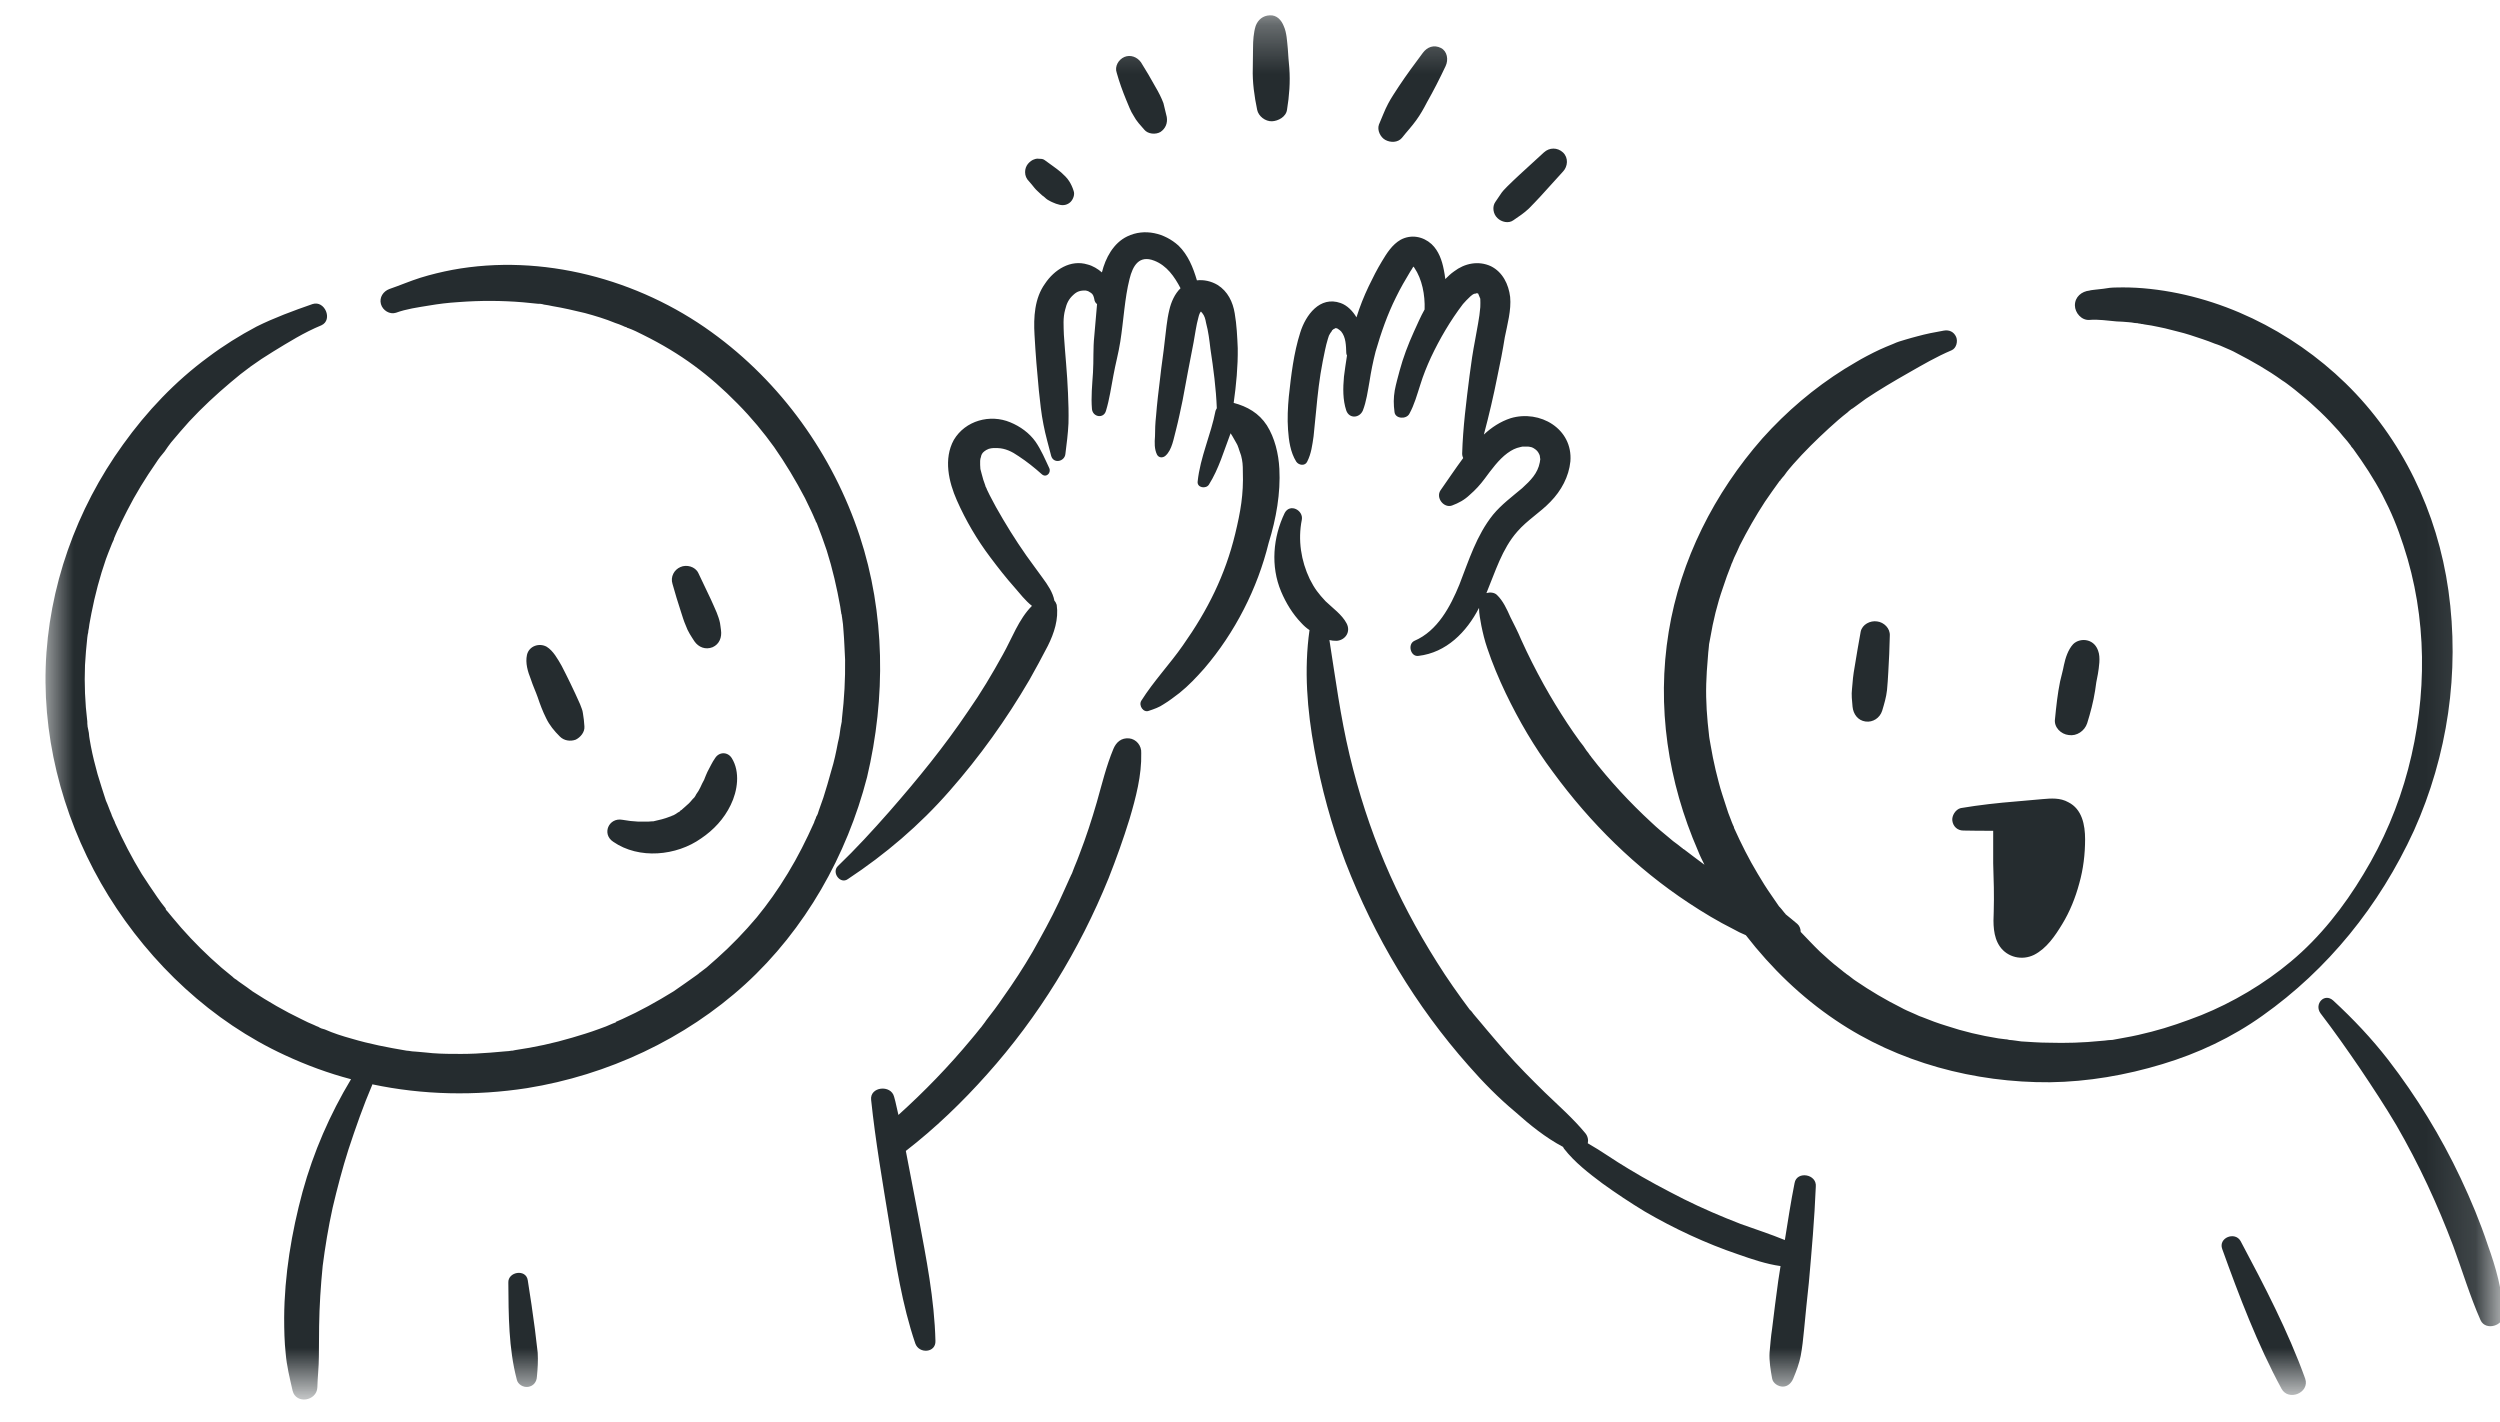 <svg width="51" height="29" viewBox="0 0 51 29" fill="none" xmlns="http://www.w3.org/2000/svg">
<mask id="mask0_31_2758" style="mask-type:luminance" maskUnits="userSpaceOnUse" x="0" y="0" width="51" height="29">
<path d="M0.88 0.297H50.88V28.297H0.88V0.297Z" fill="white"/>
</mask>
<g mask="url(#mask0_31_2758)">
<path d="M46.156 20.719C45.536 21.162 44.839 21.49 44.109 21.709C43.37 21.933 42.594 22.068 41.818 22.078C40.286 22.089 38.724 21.677 37.448 20.813C36.75 20.344 36.135 19.75 35.615 19.078C35.526 19.042 35.443 19 35.359 18.953C35.047 18.797 34.745 18.615 34.453 18.422C33.37 17.709 32.443 16.792 31.677 15.745C31.302 15.245 30.984 14.698 30.714 14.136C30.573 13.839 30.443 13.531 30.339 13.219C30.287 13.068 30.25 12.912 30.219 12.761C30.198 12.641 30.172 12.521 30.172 12.401C29.917 12.896 29.505 13.313 28.938 13.38C28.776 13.406 28.708 13.141 28.854 13.073C29.328 12.87 29.589 12.37 29.771 11.927C29.964 11.432 30.12 10.922 30.458 10.5C30.63 10.292 30.849 10.13 31.052 9.959C31.224 9.802 31.37 9.656 31.412 9.432L31.422 9.365C31.422 9.375 31.412 9.307 31.412 9.297C31.406 9.276 31.396 9.255 31.38 9.229C31.359 9.188 31.292 9.141 31.25 9.125C31.224 9.12 31.193 9.11 31.172 9.11C31.167 9.11 31.104 9.11 31.115 9.11C31.099 9.11 31.083 9.11 31.062 9.11C31.052 9.11 31.021 9.12 31.016 9.12C30.917 9.141 30.844 9.177 30.75 9.245C30.573 9.375 30.422 9.584 30.287 9.766C30.198 9.886 30.099 9.995 29.984 10.094C29.875 10.198 29.76 10.261 29.62 10.313C29.453 10.37 29.287 10.156 29.385 10.005C29.537 9.787 29.688 9.563 29.849 9.344C29.839 9.323 29.828 9.292 29.828 9.255C29.844 8.719 29.912 8.193 29.979 7.662C30.01 7.412 30.047 7.172 30.094 6.927C30.13 6.709 30.182 6.485 30.198 6.266C30.198 6.214 30.203 6.146 30.198 6.094L30.172 6.031C30.167 6.016 30.151 5.99 30.162 5.995C30.146 5.99 30.135 5.979 30.13 5.979C30.115 5.99 30.068 5.995 30.083 5.99C30.052 6 30.016 6.026 29.995 6.047C29.943 6.094 29.88 6.162 29.844 6.203C29.589 6.537 29.37 6.912 29.193 7.287C29.109 7.469 29.031 7.662 28.974 7.849C28.906 8.057 28.854 8.255 28.75 8.443C28.688 8.557 28.464 8.547 28.448 8.406C28.427 8.245 28.427 8.12 28.453 7.964C28.479 7.828 28.516 7.698 28.552 7.563C28.625 7.292 28.724 7.031 28.844 6.766C28.912 6.62 28.979 6.459 29.062 6.313C29.073 6.016 29.01 5.693 28.854 5.464C28.844 5.453 28.844 5.448 28.839 5.438C28.828 5.448 28.828 5.448 28.823 5.453C28.818 5.464 28.787 5.516 28.771 5.537C28.667 5.709 28.568 5.88 28.479 6.063C28.302 6.417 28.172 6.792 28.062 7.172C28.01 7.375 27.969 7.578 27.938 7.781C27.901 7.985 27.875 8.188 27.802 8.375C27.734 8.531 27.526 8.547 27.464 8.375C27.391 8.156 27.396 7.917 27.417 7.682C27.432 7.542 27.458 7.401 27.479 7.25C27.469 7.235 27.464 7.219 27.464 7.198C27.458 7.052 27.458 6.88 27.359 6.761C27.328 6.729 27.292 6.709 27.276 6.698C27.229 6.693 27.26 6.693 27.224 6.698C27.255 6.693 27.224 6.709 27.203 6.714C27.203 6.724 27.177 6.729 27.172 6.745C27.172 6.755 27.141 6.792 27.141 6.792C27.109 6.844 27.109 6.844 27.089 6.912C27.042 7.063 27.016 7.219 26.984 7.37C26.917 7.709 26.88 8.047 26.849 8.38C26.833 8.557 26.812 8.729 26.797 8.901C26.771 9.078 26.75 9.255 26.667 9.417C26.625 9.511 26.495 9.495 26.443 9.417C26.323 9.224 26.292 8.99 26.276 8.766C26.26 8.542 26.271 8.313 26.292 8.089C26.339 7.656 26.391 7.203 26.526 6.781C26.635 6.432 26.922 6.031 27.349 6.182C27.484 6.229 27.599 6.349 27.672 6.474C27.74 6.255 27.823 6.047 27.922 5.839C28.005 5.667 28.094 5.49 28.193 5.328C28.292 5.162 28.401 4.99 28.573 4.891C28.787 4.776 29.031 4.823 29.203 4.979C29.349 5.115 29.417 5.313 29.453 5.5C29.469 5.568 29.474 5.625 29.484 5.693C29.542 5.636 29.594 5.584 29.662 5.537C29.88 5.37 30.162 5.313 30.417 5.432C30.656 5.552 30.776 5.802 30.807 6.057C30.833 6.323 30.75 6.62 30.698 6.88C30.656 7.146 30.604 7.412 30.547 7.677C30.469 8.073 30.375 8.474 30.271 8.865C30.427 8.719 30.609 8.599 30.818 8.531C31.412 8.354 32.089 8.745 32.036 9.412C32.005 9.724 31.849 10.011 31.63 10.235C31.422 10.453 31.156 10.61 30.953 10.844C30.641 11.198 30.505 11.662 30.323 12.099C30.391 12.078 30.484 12.084 30.537 12.136C30.662 12.255 30.74 12.427 30.812 12.589C30.885 12.735 30.964 12.886 31.031 13.047C31.172 13.36 31.328 13.667 31.495 13.969C31.646 14.24 31.802 14.495 31.969 14.75C32.052 14.875 32.141 15.005 32.229 15.125C32.276 15.182 32.323 15.245 32.365 15.313C32.391 15.344 32.411 15.37 32.427 15.396C32.427 15.401 32.443 15.417 32.448 15.422C32.458 15.432 32.458 15.438 32.458 15.438C32.833 15.922 33.245 16.37 33.693 16.782C33.807 16.891 33.922 16.985 34.042 17.084C34.099 17.136 34.161 17.183 34.219 17.224C34.25 17.25 34.286 17.276 34.318 17.302C34.328 17.308 34.333 17.308 34.333 17.318C34.333 17.318 34.339 17.323 34.349 17.323C34.49 17.427 34.625 17.537 34.771 17.641C34.724 17.547 34.677 17.453 34.641 17.36C34.026 15.948 33.792 14.412 34.042 12.886C34.281 11.422 34.974 10.057 35.953 8.943C36.443 8.396 37.005 7.917 37.63 7.526C37.781 7.438 37.927 7.344 38.078 7.266C38.297 7.151 38.401 7.104 38.62 7.016C38.724 6.969 38.755 6.964 38.875 6.927C38.958 6.901 39.042 6.88 39.115 6.86C39.286 6.813 39.469 6.776 39.651 6.745C39.76 6.724 39.859 6.766 39.906 6.875C39.943 6.964 39.911 7.104 39.812 7.146C39.505 7.276 39.219 7.443 38.927 7.61C38.635 7.776 38.344 7.948 38.062 8.136C37.99 8.188 37.917 8.24 37.849 8.292C37.833 8.302 37.781 8.344 37.771 8.344C37.75 8.365 37.719 8.38 37.698 8.406C37.562 8.511 37.432 8.625 37.312 8.735C37.057 8.969 36.812 9.209 36.583 9.469C36.526 9.537 36.464 9.604 36.411 9.682C36.391 9.714 36.359 9.74 36.339 9.771C36.328 9.776 36.323 9.792 36.318 9.802C36.318 9.802 36.318 9.807 36.307 9.807C36.203 9.953 36.099 10.094 36.005 10.235C35.818 10.521 35.646 10.823 35.49 11.13C35.453 11.214 35.417 11.297 35.375 11.38C35.359 11.417 35.349 11.443 35.333 11.485C35.323 11.5 35.318 11.511 35.318 11.521C35.255 11.677 35.198 11.834 35.146 11.995C35.031 12.323 34.948 12.667 34.891 13.005C34.88 13.052 34.875 13.099 34.865 13.141C34.865 13.167 34.859 13.188 34.859 13.209C34.859 13.235 34.849 13.287 34.849 13.302C34.844 13.344 34.844 13.391 34.839 13.432C34.823 13.61 34.812 13.781 34.807 13.953C34.797 14.307 34.823 14.651 34.865 15.005C34.865 15.005 34.865 15.005 34.865 15.011C34.865 15.037 34.875 15.057 34.875 15.078C34.88 15.115 34.891 15.162 34.896 15.198C34.911 15.281 34.927 15.37 34.943 15.453C34.979 15.625 35.016 15.792 35.062 15.959C35.104 16.125 35.161 16.287 35.214 16.453C35.24 16.542 35.271 16.625 35.307 16.714C35.323 16.761 35.339 16.797 35.359 16.844C35.37 16.86 35.375 16.875 35.375 16.891C35.521 17.214 35.677 17.526 35.859 17.828C35.948 17.979 36.036 18.12 36.135 18.261C36.188 18.339 36.24 18.412 36.292 18.49C36.307 18.5 36.323 18.526 36.339 18.542C36.339 18.542 36.339 18.542 36.344 18.547C36.354 18.563 36.396 18.61 36.406 18.625C36.411 18.63 36.422 18.636 36.427 18.651C36.51 18.714 36.583 18.782 36.667 18.849C36.714 18.891 36.734 18.953 36.734 19.011C36.865 19.146 36.99 19.282 37.125 19.412C37.255 19.532 37.38 19.646 37.516 19.75C37.552 19.782 37.594 19.808 37.62 19.834C37.635 19.844 37.651 19.854 37.667 19.87C37.734 19.912 37.792 19.969 37.859 20.011C38.156 20.214 38.464 20.396 38.776 20.552C38.859 20.599 38.948 20.636 39.031 20.672C39.073 20.688 39.109 20.709 39.146 20.724C39.167 20.735 39.193 20.74 39.203 20.745C39.37 20.813 39.536 20.875 39.708 20.927C40.052 21.042 40.406 21.125 40.766 21.183C40.818 21.188 40.87 21.198 40.927 21.203C40.927 21.203 40.932 21.203 40.938 21.203C40.953 21.203 40.979 21.214 40.984 21.214C41.068 21.219 41.151 21.235 41.234 21.245C41.411 21.255 41.599 21.271 41.786 21.271C42.141 21.282 42.5 21.271 42.854 21.235C42.906 21.229 42.958 21.229 43.01 21.219C43.021 21.219 43.078 21.214 43.094 21.214C43.177 21.198 43.266 21.183 43.349 21.167C43.531 21.136 43.708 21.094 43.891 21.047C44.234 20.959 44.573 20.839 44.906 20.709C45.542 20.453 46.188 20.073 46.734 19.615C47.328 19.12 47.818 18.495 48.214 17.834C48.62 17.167 48.927 16.443 49.125 15.693C49.521 14.193 49.516 12.594 49.031 11.13C48.906 10.745 48.786 10.453 48.599 10.094C48.427 9.766 48.224 9.459 48.005 9.156C47.995 9.146 47.974 9.12 47.974 9.12C47.969 9.11 47.958 9.104 47.958 9.094C47.938 9.068 47.906 9.026 47.885 9C47.823 8.932 47.771 8.865 47.714 8.797C47.594 8.662 47.464 8.526 47.328 8.396C47.203 8.276 47.068 8.156 46.932 8.047C46.896 8.016 46.854 7.985 46.818 7.953C46.812 7.948 46.75 7.901 46.745 7.896C46.682 7.849 46.625 7.802 46.557 7.761C46.26 7.547 45.948 7.37 45.625 7.203C45.542 7.156 45.453 7.12 45.37 7.084C45.354 7.078 45.297 7.052 45.297 7.052C45.255 7.037 45.219 7.021 45.182 7.011C45.016 6.943 44.849 6.891 44.677 6.834C44.516 6.781 44.339 6.745 44.167 6.698C44.078 6.677 43.99 6.662 43.891 6.641C43.844 6.636 43.802 6.625 43.755 6.62C43.74 6.62 43.719 6.61 43.703 6.61C43.693 6.61 43.682 6.61 43.667 6.604C43.641 6.604 43.604 6.594 43.615 6.594C43.589 6.594 43.568 6.589 43.547 6.589C43.505 6.578 43.464 6.578 43.427 6.573C43.344 6.568 43.26 6.557 43.177 6.557C42.995 6.542 42.807 6.511 42.63 6.526C42.464 6.542 42.328 6.38 42.328 6.229C42.328 6.057 42.464 5.943 42.63 5.927C42.615 5.927 42.698 5.912 42.719 5.912C42.781 5.906 42.849 5.896 42.906 5.891C42.995 5.875 43.078 5.865 43.172 5.865C43.349 5.86 43.531 5.865 43.719 5.88C45.266 6.011 46.745 6.745 47.849 7.818C49.005 8.943 49.724 10.453 49.948 12.047C50.182 13.714 49.932 15.412 49.245 16.943C48.536 18.49 47.479 19.782 46.156 20.719ZM12.516 20.839C12.5 20.844 12.469 20.854 12.516 20.839ZM17.537 10.932C16.99 9.276 15.932 7.797 14.516 6.776C13.021 5.693 11.057 5.167 9.229 5.505C9.01 5.547 8.792 5.599 8.573 5.667C8.359 5.735 8.156 5.823 7.943 5.896C7.818 5.943 7.734 6.068 7.771 6.203C7.807 6.334 7.953 6.422 8.078 6.38C8.292 6.302 8.521 6.271 8.74 6.235C8.958 6.198 9.13 6.177 9.365 6.162C9.792 6.13 10.234 6.13 10.672 6.167C10.776 6.177 10.88 6.188 10.984 6.198C10.995 6.198 11 6.198 11.005 6.198C11.005 6.198 11.016 6.198 11.021 6.198C11.047 6.203 11.073 6.203 11.099 6.214C11.156 6.219 11.219 6.235 11.271 6.245C11.49 6.281 11.714 6.334 11.932 6.386C12.141 6.443 12.349 6.505 12.552 6.589C12.604 6.604 12.651 6.625 12.703 6.646C12.724 6.656 12.755 6.672 12.781 6.677C12.787 6.677 12.787 6.677 12.792 6.688C12.792 6.688 12.792 6.688 12.802 6.688C12.917 6.729 13.021 6.781 13.125 6.834C13.891 7.214 14.469 7.646 15.047 8.235C15.339 8.531 15.578 8.823 15.792 9.12C16.021 9.448 16.234 9.802 16.422 10.162C16.464 10.25 16.505 10.334 16.547 10.422C16.573 10.479 16.594 10.521 16.615 10.573C16.615 10.584 16.625 10.589 16.63 10.604C16.635 10.625 16.646 10.651 16.662 10.672C16.734 10.854 16.802 11.042 16.865 11.229C16.984 11.604 17.073 11.995 17.141 12.375C17.146 12.422 17.156 12.469 17.162 12.511C17.162 12.521 17.162 12.531 17.172 12.542C17.172 12.557 17.172 12.573 17.177 12.589C17.193 12.682 17.203 12.781 17.208 12.88C17.224 13.068 17.229 13.261 17.24 13.459C17.245 13.854 17.224 14.245 17.177 14.646C17.177 14.667 17.172 14.682 17.172 14.703C17.172 14.714 17.172 14.714 17.172 14.719C17.162 14.766 17.156 14.807 17.146 14.854C17.135 14.953 17.12 15.047 17.094 15.146C17.057 15.344 17.016 15.537 16.958 15.724C16.906 15.912 16.854 16.094 16.797 16.271C16.766 16.365 16.734 16.443 16.703 16.537C16.693 16.578 16.677 16.625 16.651 16.662C16.646 16.688 16.635 16.709 16.625 16.729C16.625 16.74 16.615 16.745 16.615 16.755C16.615 16.761 16.609 16.761 16.609 16.776C16.448 17.136 16.276 17.479 16.073 17.813C15.865 18.157 15.656 18.448 15.438 18.714C15.188 19.011 14.917 19.292 14.625 19.552C14.557 19.615 14.484 19.672 14.417 19.735C14.38 19.766 14.339 19.792 14.302 19.823C14.302 19.823 14.287 19.839 14.271 19.844C14.26 19.86 14.219 19.886 14.214 19.891C14.057 20.005 13.896 20.115 13.74 20.224C13.401 20.433 13.057 20.625 12.698 20.787C12.651 20.808 12.615 20.823 12.568 20.844C12.568 20.844 12.562 20.844 12.562 20.854H12.568C12.547 20.86 12.526 20.87 12.5 20.88C12.412 20.922 12.312 20.959 12.224 20.99C12.042 21.058 11.854 21.115 11.677 21.167C11.292 21.282 10.901 21.365 10.51 21.422C10.495 21.422 10.474 21.433 10.458 21.433C10.453 21.433 10.453 21.433 10.443 21.433C10.401 21.438 10.354 21.448 10.302 21.448C10.203 21.453 10.104 21.469 10 21.474C9.807 21.49 9.604 21.5 9.406 21.5C9.214 21.5 9.026 21.5 8.828 21.485C8.74 21.474 8.641 21.469 8.552 21.459C8.505 21.453 8.464 21.453 8.411 21.448C8.385 21.448 8.365 21.438 8.344 21.438C8.333 21.438 8.302 21.433 8.292 21.433C7.917 21.37 7.536 21.297 7.172 21.188C6.984 21.136 6.802 21.078 6.625 21C6.578 20.99 6.531 20.974 6.495 20.948C6.479 20.943 6.427 20.922 6.411 20.912C6.323 20.875 6.24 20.839 6.151 20.792C5.802 20.625 5.474 20.433 5.151 20.224C5.078 20.167 5 20.115 4.927 20.063C4.891 20.037 4.849 20.011 4.813 19.979C4.807 19.979 4.792 19.969 4.781 19.959C4.771 19.953 4.755 19.938 4.745 19.927C4.594 19.808 4.448 19.683 4.302 19.547C4.016 19.282 3.755 19.005 3.516 18.714C3.484 18.677 3.448 18.63 3.417 18.594C3.401 18.578 3.385 18.563 3.38 18.542C3.38 18.542 3.38 18.542 3.38 18.532C3.318 18.459 3.26 18.375 3.208 18.302C3.094 18.141 2.995 17.985 2.891 17.828C2.688 17.495 2.51 17.151 2.349 16.792C2.344 16.776 2.339 16.755 2.328 16.74C2.328 16.74 2.328 16.729 2.323 16.729C2.307 16.688 2.281 16.646 2.271 16.604C2.229 16.511 2.203 16.422 2.161 16.334C2.104 16.151 2.042 15.974 1.99 15.792C1.938 15.604 1.891 15.417 1.854 15.224C1.839 15.13 1.818 15.042 1.813 14.953C1.802 14.906 1.797 14.86 1.786 14.818C1.786 14.818 1.786 14.818 1.786 14.807C1.781 14.776 1.781 14.75 1.781 14.719C1.734 14.334 1.719 13.953 1.734 13.568C1.745 13.38 1.76 13.193 1.781 13.005C1.781 12.985 1.797 12.901 1.797 12.917C1.802 12.88 1.802 12.849 1.813 12.813C1.823 12.714 1.849 12.61 1.865 12.511C1.938 12.136 2.036 11.766 2.161 11.406C2.193 11.323 2.224 11.235 2.26 11.151C2.276 11.11 2.292 11.068 2.313 11.026C2.313 11.026 2.323 11.011 2.323 11C2.323 10.995 2.328 10.99 2.328 10.979C2.339 10.959 2.349 10.927 2.359 10.906C2.365 10.891 2.391 10.839 2.396 10.823C2.417 10.776 2.443 10.735 2.464 10.677C2.51 10.589 2.547 10.505 2.594 10.417C2.766 10.078 2.969 9.75 3.182 9.443C3.234 9.36 3.297 9.281 3.359 9.209C3.38 9.177 3.401 9.146 3.427 9.11C3.427 9.11 3.484 9.037 3.49 9.026C3.615 8.88 3.734 8.735 3.859 8.599C4.125 8.313 4.406 8.052 4.703 7.802C4.969 7.573 5.24 7.375 5.573 7.172C5.88 6.985 6.203 6.781 6.557 6.636C6.797 6.526 6.625 6.12 6.375 6.203C5.984 6.339 5.589 6.485 5.234 6.662C4.891 6.844 4.557 7.052 4.245 7.287C3.573 7.781 2.995 8.391 2.51 9.068C1.557 10.386 0.984 11.985 0.932 13.615C0.88 15.25 1.359 16.891 2.214 18.276C3.078 19.667 4.323 20.839 5.813 21.526C6.25 21.729 6.703 21.896 7.161 22.016C6.729 22.735 6.396 23.5 6.172 24.313C5.948 25.141 5.802 26.016 5.797 26.88C5.797 27.13 5.802 27.37 5.828 27.61C5.849 27.865 5.911 28.115 5.969 28.37C6.036 28.651 6.464 28.584 6.474 28.302C6.479 28.089 6.505 27.886 6.505 27.677C6.505 27.469 6.51 27.255 6.51 27.052C6.516 26.641 6.542 26.235 6.583 25.823C6.63 25.453 6.698 25.037 6.786 24.636C6.88 24.24 6.984 23.839 7.109 23.448C7.255 23.005 7.411 22.558 7.594 22.13C7.594 22.13 7.594 22.13 7.594 22.12C8.625 22.339 9.703 22.36 10.75 22.198C12.396 21.933 13.974 21.198 15.203 20.078C16.427 18.959 17.276 17.453 17.688 15.854C18.073 14.229 18.057 12.505 17.537 10.932ZM23.037 15.063C22.875 15.047 22.771 15.141 22.714 15.276C22.568 15.625 22.479 16 22.375 16.365C22.271 16.724 22.156 17.078 22.021 17.427C21.99 17.511 21.958 17.594 21.922 17.677C21.906 17.724 21.885 17.766 21.87 17.813C21.865 17.828 21.854 17.844 21.849 17.854C21.849 17.865 21.833 17.886 21.828 17.901C21.75 18.073 21.677 18.24 21.599 18.407C21.438 18.75 21.255 19.078 21.068 19.412C20.88 19.735 20.677 20.047 20.458 20.354C20.349 20.516 20.234 20.667 20.12 20.813C20.099 20.844 20.078 20.875 20.052 20.907C20.047 20.912 20.037 20.927 20.037 20.927C20.026 20.943 20.01 20.964 19.995 20.979C19.932 21.058 19.875 21.13 19.812 21.203C19.354 21.755 18.859 22.266 18.328 22.745C18.297 22.625 18.276 22.495 18.24 22.375C18.177 22.12 17.74 22.167 17.771 22.438C17.859 23.276 18.005 24.12 18.141 24.953C18.276 25.776 18.401 26.61 18.672 27.407C18.75 27.625 19.094 27.599 19.083 27.354C19.062 26.505 18.896 25.672 18.74 24.839C18.656 24.391 18.568 23.933 18.479 23.479C19.078 23.016 19.635 22.479 20.135 21.917C21.188 20.74 22.021 19.38 22.615 17.917C22.771 17.521 22.917 17.115 23.042 16.709C23.172 16.271 23.292 15.813 23.281 15.365C23.292 15.209 23.177 15.078 23.037 15.063ZM19.37 16.136C19.984 15.438 20.526 14.682 21 13.87C21.125 13.646 21.255 13.412 21.375 13.177C21.505 12.917 21.599 12.63 21.557 12.339C21.547 12.307 21.531 12.276 21.51 12.255C21.479 12.084 21.37 11.927 21.271 11.792C21.156 11.641 21.052 11.485 20.938 11.334C20.714 11.016 20.505 10.677 20.318 10.344C20.271 10.261 20.234 10.182 20.188 10.099C20.172 10.063 20.151 10.026 20.135 9.99C20.13 9.969 20.115 9.943 20.104 9.922C20.104 9.912 20.099 9.906 20.099 9.901C20.068 9.823 20.047 9.75 20.026 9.667C20.016 9.636 20.01 9.599 20 9.568C20 9.537 19.995 9.516 19.995 9.485C19.995 9.459 19.995 9.432 19.995 9.401C19.995 9.396 20 9.344 20.01 9.328C20.016 9.281 20.037 9.24 20.078 9.209C20.104 9.188 20.13 9.172 20.172 9.156C20.25 9.136 20.266 9.141 20.354 9.141C20.505 9.146 20.641 9.209 20.781 9.307C20.948 9.417 21.099 9.537 21.25 9.672C21.339 9.755 21.448 9.651 21.406 9.552C21.323 9.375 21.24 9.177 21.125 9.011C21 8.834 20.812 8.698 20.609 8.615C20.198 8.443 19.693 8.578 19.458 8.974C19.245 9.36 19.354 9.834 19.521 10.209C19.703 10.62 19.932 11.011 20.203 11.37C20.359 11.578 20.526 11.792 20.698 11.985C20.802 12.104 20.917 12.255 21.052 12.36C20.781 12.63 20.641 13.031 20.458 13.354C20.24 13.75 20.01 14.136 19.755 14.5C19.26 15.235 18.724 15.891 18.141 16.558C17.802 16.943 17.458 17.318 17.094 17.667C16.958 17.797 17.141 18.047 17.297 17.933C18.062 17.427 18.76 16.834 19.37 16.136ZM26.099 9.563C26.083 9.255 26.005 8.932 25.844 8.677C25.682 8.427 25.443 8.292 25.167 8.219C25.219 7.849 25.255 7.474 25.25 7.104C25.24 6.875 25.229 6.625 25.188 6.391C25.151 6.162 25.047 5.943 24.839 5.813C24.708 5.735 24.557 5.703 24.417 5.719C24.339 5.453 24.234 5.198 24.042 5.011C23.76 4.755 23.349 4.651 22.995 4.823C22.714 4.959 22.552 5.261 22.479 5.557C22.396 5.485 22.292 5.422 22.188 5.396C21.839 5.287 21.505 5.505 21.318 5.787C21.104 6.084 21.083 6.474 21.104 6.828C21.125 7.214 21.156 7.594 21.193 7.969C21.219 8.203 21.24 8.432 21.287 8.662C21.328 8.88 21.391 9.089 21.443 9.297C21.49 9.469 21.719 9.417 21.734 9.261C21.76 9.052 21.787 8.849 21.797 8.636C21.802 8.427 21.797 8.224 21.787 8.016C21.771 7.615 21.729 7.224 21.703 6.828C21.698 6.656 21.682 6.485 21.729 6.318C21.76 6.188 21.802 6.099 21.901 6.011C21.969 5.948 22.037 5.922 22.151 5.927C22.151 5.927 22.214 5.943 22.203 5.943C22.214 5.948 22.24 5.964 22.255 5.974C22.297 6 22.312 6.047 22.323 6.099C22.328 6.146 22.349 6.182 22.38 6.203C22.359 6.422 22.344 6.641 22.323 6.86C22.297 7.104 22.312 7.354 22.297 7.599C22.281 7.849 22.255 8.099 22.276 8.344C22.292 8.511 22.516 8.547 22.562 8.38C22.635 8.141 22.667 7.896 22.714 7.656C22.755 7.427 22.818 7.203 22.854 6.969C22.922 6.537 22.943 6.084 23.042 5.693C23.109 5.417 23.24 5.198 23.547 5.318C23.802 5.417 23.958 5.641 24.083 5.88C23.964 5.995 23.891 6.162 23.854 6.323C23.802 6.537 23.787 6.755 23.76 6.964C23.734 7.214 23.693 7.459 23.667 7.709C23.635 7.969 23.604 8.224 23.583 8.49C23.568 8.625 23.562 8.766 23.562 8.901C23.552 9.026 23.547 9.162 23.604 9.276C23.641 9.344 23.724 9.344 23.776 9.297C23.912 9.177 23.943 8.938 23.99 8.771C24.042 8.568 24.083 8.365 24.125 8.167C24.198 7.776 24.271 7.375 24.349 6.985C24.38 6.823 24.401 6.641 24.448 6.474C24.448 6.459 24.469 6.406 24.469 6.406C24.474 6.391 24.484 6.37 24.5 6.354C24.5 6.354 24.505 6.354 24.505 6.365C24.516 6.37 24.526 6.386 24.526 6.386C24.573 6.443 24.589 6.505 24.604 6.589C24.651 6.761 24.672 6.943 24.693 7.12C24.755 7.526 24.807 7.922 24.823 8.328C24.812 8.344 24.807 8.36 24.797 8.38C24.703 8.87 24.484 9.323 24.432 9.823C24.417 9.953 24.604 9.979 24.662 9.886C24.865 9.563 24.969 9.193 25.104 8.839C25.151 8.906 25.188 8.985 25.229 9.052C25.24 9.073 25.25 9.089 25.255 9.11C25.255 9.12 25.271 9.141 25.271 9.156C25.287 9.198 25.302 9.245 25.318 9.292C25.349 9.412 25.354 9.485 25.354 9.62C25.37 10.089 25.307 10.438 25.198 10.891C24.995 11.729 24.641 12.443 24.13 13.167C23.87 13.542 23.537 13.891 23.281 14.297C23.224 14.396 23.328 14.547 23.438 14.5C23.547 14.464 23.651 14.427 23.74 14.365C23.854 14.297 23.958 14.214 24.062 14.136C24.25 13.985 24.406 13.818 24.568 13.636C24.88 13.271 25.151 12.865 25.375 12.427C25.594 12 25.766 11.542 25.88 11.078C26.037 10.573 26.125 10.057 26.099 9.563ZM50.75 25.396C50.594 24.927 50.406 24.479 50.198 24.037C49.792 23.177 49.297 22.37 48.719 21.62C48.38 21.183 48.005 20.787 47.599 20.412C47.417 20.245 47.203 20.485 47.339 20.672C47.615 21.032 47.885 21.417 48.141 21.792C48.396 22.172 48.651 22.558 48.885 22.953C49.349 23.755 49.729 24.578 50.047 25.422C50.234 25.927 50.385 26.438 50.604 26.933C50.708 27.157 51.083 27.047 51.068 26.808C51.047 26.318 50.917 25.86 50.75 25.396ZM36.609 24.136C36.531 24.526 36.474 24.907 36.411 25.297C36.12 25.177 35.812 25.078 35.51 24.969C35.12 24.818 34.729 24.651 34.354 24.464C33.964 24.266 33.589 24.068 33.214 23.839C32.938 23.677 32.667 23.479 32.391 23.323C32.406 23.255 32.391 23.177 32.339 23.115C32.089 22.813 31.797 22.558 31.516 22.287C31.24 22.016 30.964 21.74 30.708 21.448C30.578 21.302 30.453 21.151 30.323 21C30.266 20.927 30.198 20.854 30.135 20.776C30.104 20.745 30.083 20.709 30.052 20.677C30.052 20.677 30.037 20.657 30.026 20.641C30.016 20.625 29.984 20.599 29.984 20.599C29.755 20.292 29.526 19.969 29.318 19.636C28.469 18.292 27.901 16.948 27.531 15.401C27.344 14.615 27.245 13.849 27.12 13.057C27.162 13.068 27.214 13.073 27.271 13.073C27.448 13.057 27.562 12.886 27.469 12.714C27.375 12.537 27.188 12.406 27.042 12.266C26.901 12.115 26.818 12.011 26.719 11.813C26.542 11.443 26.474 11.016 26.557 10.604C26.594 10.412 26.318 10.261 26.208 10.464C25.969 10.959 25.917 11.552 26.135 12.068C26.234 12.302 26.37 12.526 26.547 12.709C26.594 12.761 26.651 12.813 26.714 12.854C26.599 13.667 26.667 14.485 26.812 15.281C26.953 16.068 27.162 16.834 27.448 17.589C28.037 19.11 28.875 20.516 29.964 21.745C30.255 22.078 30.573 22.401 30.912 22.683C31.208 22.948 31.531 23.209 31.885 23.396C31.896 23.412 31.901 23.422 31.906 23.433C32.125 23.714 32.411 23.933 32.688 24.141C32.969 24.344 33.26 24.537 33.552 24.714C34.151 25.063 34.797 25.365 35.458 25.589C35.74 25.688 36.031 25.787 36.323 25.828C36.307 25.927 36.292 26.032 36.276 26.13C36.234 26.453 36.188 26.776 36.151 27.104C36.125 27.271 36.115 27.427 36.099 27.594C36.089 27.766 36.12 27.948 36.151 28.12C36.167 28.219 36.276 28.287 36.37 28.287C36.474 28.287 36.547 28.209 36.583 28.12C36.646 27.969 36.703 27.818 36.734 27.662C36.766 27.49 36.786 27.308 36.802 27.136C36.833 26.813 36.865 26.49 36.901 26.162C36.958 25.516 37.016 24.86 37.042 24.214C37.073 23.948 36.651 23.88 36.609 24.136ZM45.708 25.318C45.594 25.115 45.25 25.25 45.333 25.479C45.682 26.448 46.052 27.422 46.542 28.328C46.682 28.594 47.125 28.412 47.026 28.125C46.677 27.157 46.193 26.229 45.708 25.318ZM10.912 27.115C10.87 26.782 10.818 26.448 10.766 26.115C10.729 25.88 10.359 25.943 10.37 26.167C10.375 26.828 10.375 27.505 10.542 28.141C10.562 28.24 10.672 28.308 10.776 28.292C10.88 28.276 10.948 28.193 10.953 28.084C10.969 27.917 10.979 27.761 10.969 27.594C10.953 27.443 10.932 27.282 10.912 27.115ZM42.203 14.995C42.365 15.021 42.526 14.912 42.578 14.755C42.646 14.537 42.703 14.323 42.74 14.089C42.755 13.974 42.771 13.865 42.797 13.75C42.818 13.615 42.854 13.412 42.802 13.276C42.766 13.172 42.698 13.099 42.594 13.068C42.484 13.037 42.365 13.068 42.292 13.141C42.188 13.255 42.135 13.422 42.104 13.568C42.083 13.682 42.052 13.787 42.026 13.901C41.974 14.156 41.948 14.401 41.922 14.667C41.896 14.834 42.042 14.979 42.203 14.995ZM37.958 12.886C37.917 13.125 37.87 13.37 37.833 13.615C37.807 13.755 37.792 13.901 37.781 14.052C37.766 14.172 37.781 14.297 37.792 14.417C37.807 14.568 37.901 14.698 38.057 14.719C38.208 14.74 38.349 14.646 38.396 14.5C38.438 14.36 38.479 14.224 38.495 14.078C38.505 13.959 38.516 13.834 38.521 13.714C38.536 13.464 38.547 13.219 38.552 12.969C38.562 12.818 38.432 12.693 38.292 12.677C38.156 12.656 37.99 12.735 37.958 12.886ZM13.328 16.755C13.318 16.755 13.312 16.755 13.312 16.755C13.312 16.755 13.312 16.755 13.302 16.755C13.276 16.755 13.25 16.761 13.224 16.761C13.156 16.761 13.089 16.761 13.021 16.761C12.901 16.755 12.818 16.745 12.698 16.724C12.417 16.672 12.271 17.016 12.51 17.172C13.037 17.537 13.802 17.459 14.302 17.104C14.557 16.933 14.771 16.703 14.906 16.422C15.047 16.136 15.104 15.745 14.927 15.464C14.844 15.334 14.672 15.334 14.589 15.464C14.526 15.552 14.484 15.651 14.432 15.745C14.417 15.771 14.38 15.87 14.385 15.854C14.38 15.87 14.37 15.891 14.365 15.906C14.333 15.959 14.312 16.011 14.287 16.063C14.266 16.11 14.234 16.162 14.203 16.203C14.193 16.229 14.177 16.25 14.162 16.271C14.151 16.282 14.146 16.287 14.135 16.297C14.099 16.339 14.062 16.386 14.016 16.422C13.995 16.438 13.979 16.459 13.958 16.474C13.948 16.485 13.912 16.511 13.906 16.521C13.891 16.526 13.87 16.542 13.87 16.552C13.839 16.568 13.807 16.589 13.787 16.604C13.76 16.62 13.734 16.636 13.708 16.641C13.703 16.646 13.682 16.657 13.672 16.657C13.557 16.703 13.448 16.729 13.328 16.755ZM11.141 14.651C11.208 14.792 11.307 14.912 11.422 15.026C11.505 15.11 11.635 15.13 11.745 15.089C11.839 15.042 11.932 14.938 11.922 14.818C11.917 14.724 11.906 14.636 11.891 14.547C11.885 14.485 11.854 14.427 11.833 14.365C11.771 14.224 11.703 14.078 11.635 13.938C11.578 13.818 11.516 13.698 11.458 13.584C11.38 13.448 11.287 13.276 11.151 13.193C11 13.11 10.792 13.177 10.75 13.36C10.714 13.526 10.766 13.698 10.828 13.854C10.87 13.985 10.927 14.104 10.969 14.224C11.016 14.365 11.073 14.516 11.141 14.651ZM13.891 12.479C13.922 12.573 13.948 12.667 13.99 12.761C14.031 12.88 14.099 12.979 14.167 13.084C14.25 13.203 14.391 13.261 14.537 13.203C14.677 13.141 14.729 13 14.708 12.854C14.703 12.802 14.693 12.75 14.688 12.709C14.672 12.63 14.646 12.563 14.62 12.495C14.583 12.406 14.542 12.318 14.5 12.224C14.417 12.047 14.328 11.865 14.245 11.688C14.182 11.557 14.005 11.511 13.88 11.568C13.755 11.62 13.672 11.766 13.719 11.912C13.771 12.099 13.828 12.287 13.891 12.479ZM25.948 2.474C26.073 2.469 26.234 2.386 26.255 2.24C26.302 1.953 26.323 1.672 26.302 1.386C26.292 1.25 26.276 1.12 26.271 0.99C26.255 0.839 26.25 0.667 26.188 0.531C26.141 0.412 26.047 0.302 25.901 0.313C25.766 0.318 25.662 0.401 25.615 0.531C25.573 0.667 25.562 0.828 25.562 0.974C25.562 1.11 25.557 1.245 25.557 1.386C25.547 1.677 25.589 1.964 25.646 2.24C25.672 2.37 25.812 2.479 25.948 2.474ZM22.974 2.037C23.021 2.146 23.062 2.266 23.125 2.36C23.182 2.469 23.266 2.557 23.344 2.646C23.417 2.735 23.573 2.75 23.672 2.693C23.776 2.625 23.823 2.511 23.802 2.386C23.776 2.292 23.76 2.198 23.734 2.104C23.693 1.995 23.635 1.88 23.573 1.776C23.479 1.604 23.38 1.438 23.276 1.271C23.198 1.162 23.062 1.11 22.938 1.162C22.818 1.214 22.734 1.354 22.781 1.485C22.833 1.672 22.901 1.86 22.974 2.037ZM28.26 2.854C28.365 2.912 28.516 2.912 28.599 2.813C28.693 2.693 28.802 2.578 28.891 2.453C28.974 2.339 29.042 2.219 29.109 2.089C29.245 1.849 29.37 1.604 29.49 1.349C29.552 1.219 29.526 1.047 29.396 0.979C29.25 0.906 29.115 0.959 29.026 1.078C28.859 1.302 28.693 1.526 28.537 1.761C28.464 1.875 28.38 1.995 28.318 2.115C28.245 2.25 28.193 2.401 28.13 2.542C28.089 2.656 28.162 2.802 28.26 2.854ZM21.104 3.834C21.141 3.88 21.188 3.917 21.224 3.953C21.25 3.974 21.26 3.99 21.287 4.005C21.323 4.037 21.359 4.073 21.406 4.094C21.448 4.12 21.495 4.136 21.542 4.156C21.562 4.162 21.594 4.172 21.615 4.177C21.698 4.198 21.781 4.177 21.839 4.12C21.891 4.068 21.932 3.969 21.901 3.891C21.88 3.823 21.849 3.755 21.812 3.698C21.771 3.63 21.703 3.568 21.646 3.516C21.542 3.427 21.427 3.354 21.318 3.271C21.287 3.245 21.25 3.24 21.219 3.24C21.182 3.235 21.141 3.235 21.115 3.245C21.052 3.261 21.005 3.302 20.969 3.344C20.932 3.391 20.912 3.448 20.912 3.511C20.912 3.584 20.938 3.646 20.995 3.703C21.031 3.745 21.068 3.787 21.104 3.834ZM30.87 4.495C30.984 4.417 31.089 4.349 31.188 4.255C31.271 4.172 31.344 4.094 31.427 4.005C31.578 3.839 31.734 3.667 31.885 3.5C31.984 3.396 32 3.219 31.885 3.11C31.771 3.005 31.609 3.005 31.495 3.11C31.328 3.261 31.156 3.422 30.995 3.568C30.912 3.646 30.833 3.719 30.75 3.802C30.698 3.854 30.646 3.906 30.604 3.974C30.573 4.021 30.537 4.073 30.505 4.12C30.438 4.214 30.458 4.365 30.547 4.448C30.63 4.531 30.776 4.563 30.87 4.495ZM39.828 16.745C39.844 16.86 39.932 16.943 40.052 16.943C40.255 16.948 40.458 16.948 40.661 16.948C40.661 17 40.661 17.063 40.661 17.115C40.661 17.276 40.661 17.443 40.661 17.61C40.672 17.938 40.682 18.271 40.672 18.599C40.661 18.834 40.656 19.104 40.797 19.308C40.953 19.532 41.25 19.599 41.495 19.479C41.75 19.349 41.922 19.094 42.068 18.854C42.224 18.599 42.339 18.313 42.417 18.021C42.5 17.729 42.536 17.422 42.536 17.12C42.536 16.828 42.474 16.505 42.193 16.365C42.026 16.271 41.839 16.287 41.667 16.302C41.49 16.318 41.307 16.334 41.135 16.349C40.75 16.38 40.375 16.422 40 16.485C39.891 16.511 39.812 16.646 39.828 16.745Z" fill="#252C2F"/>
</g>
</svg>
